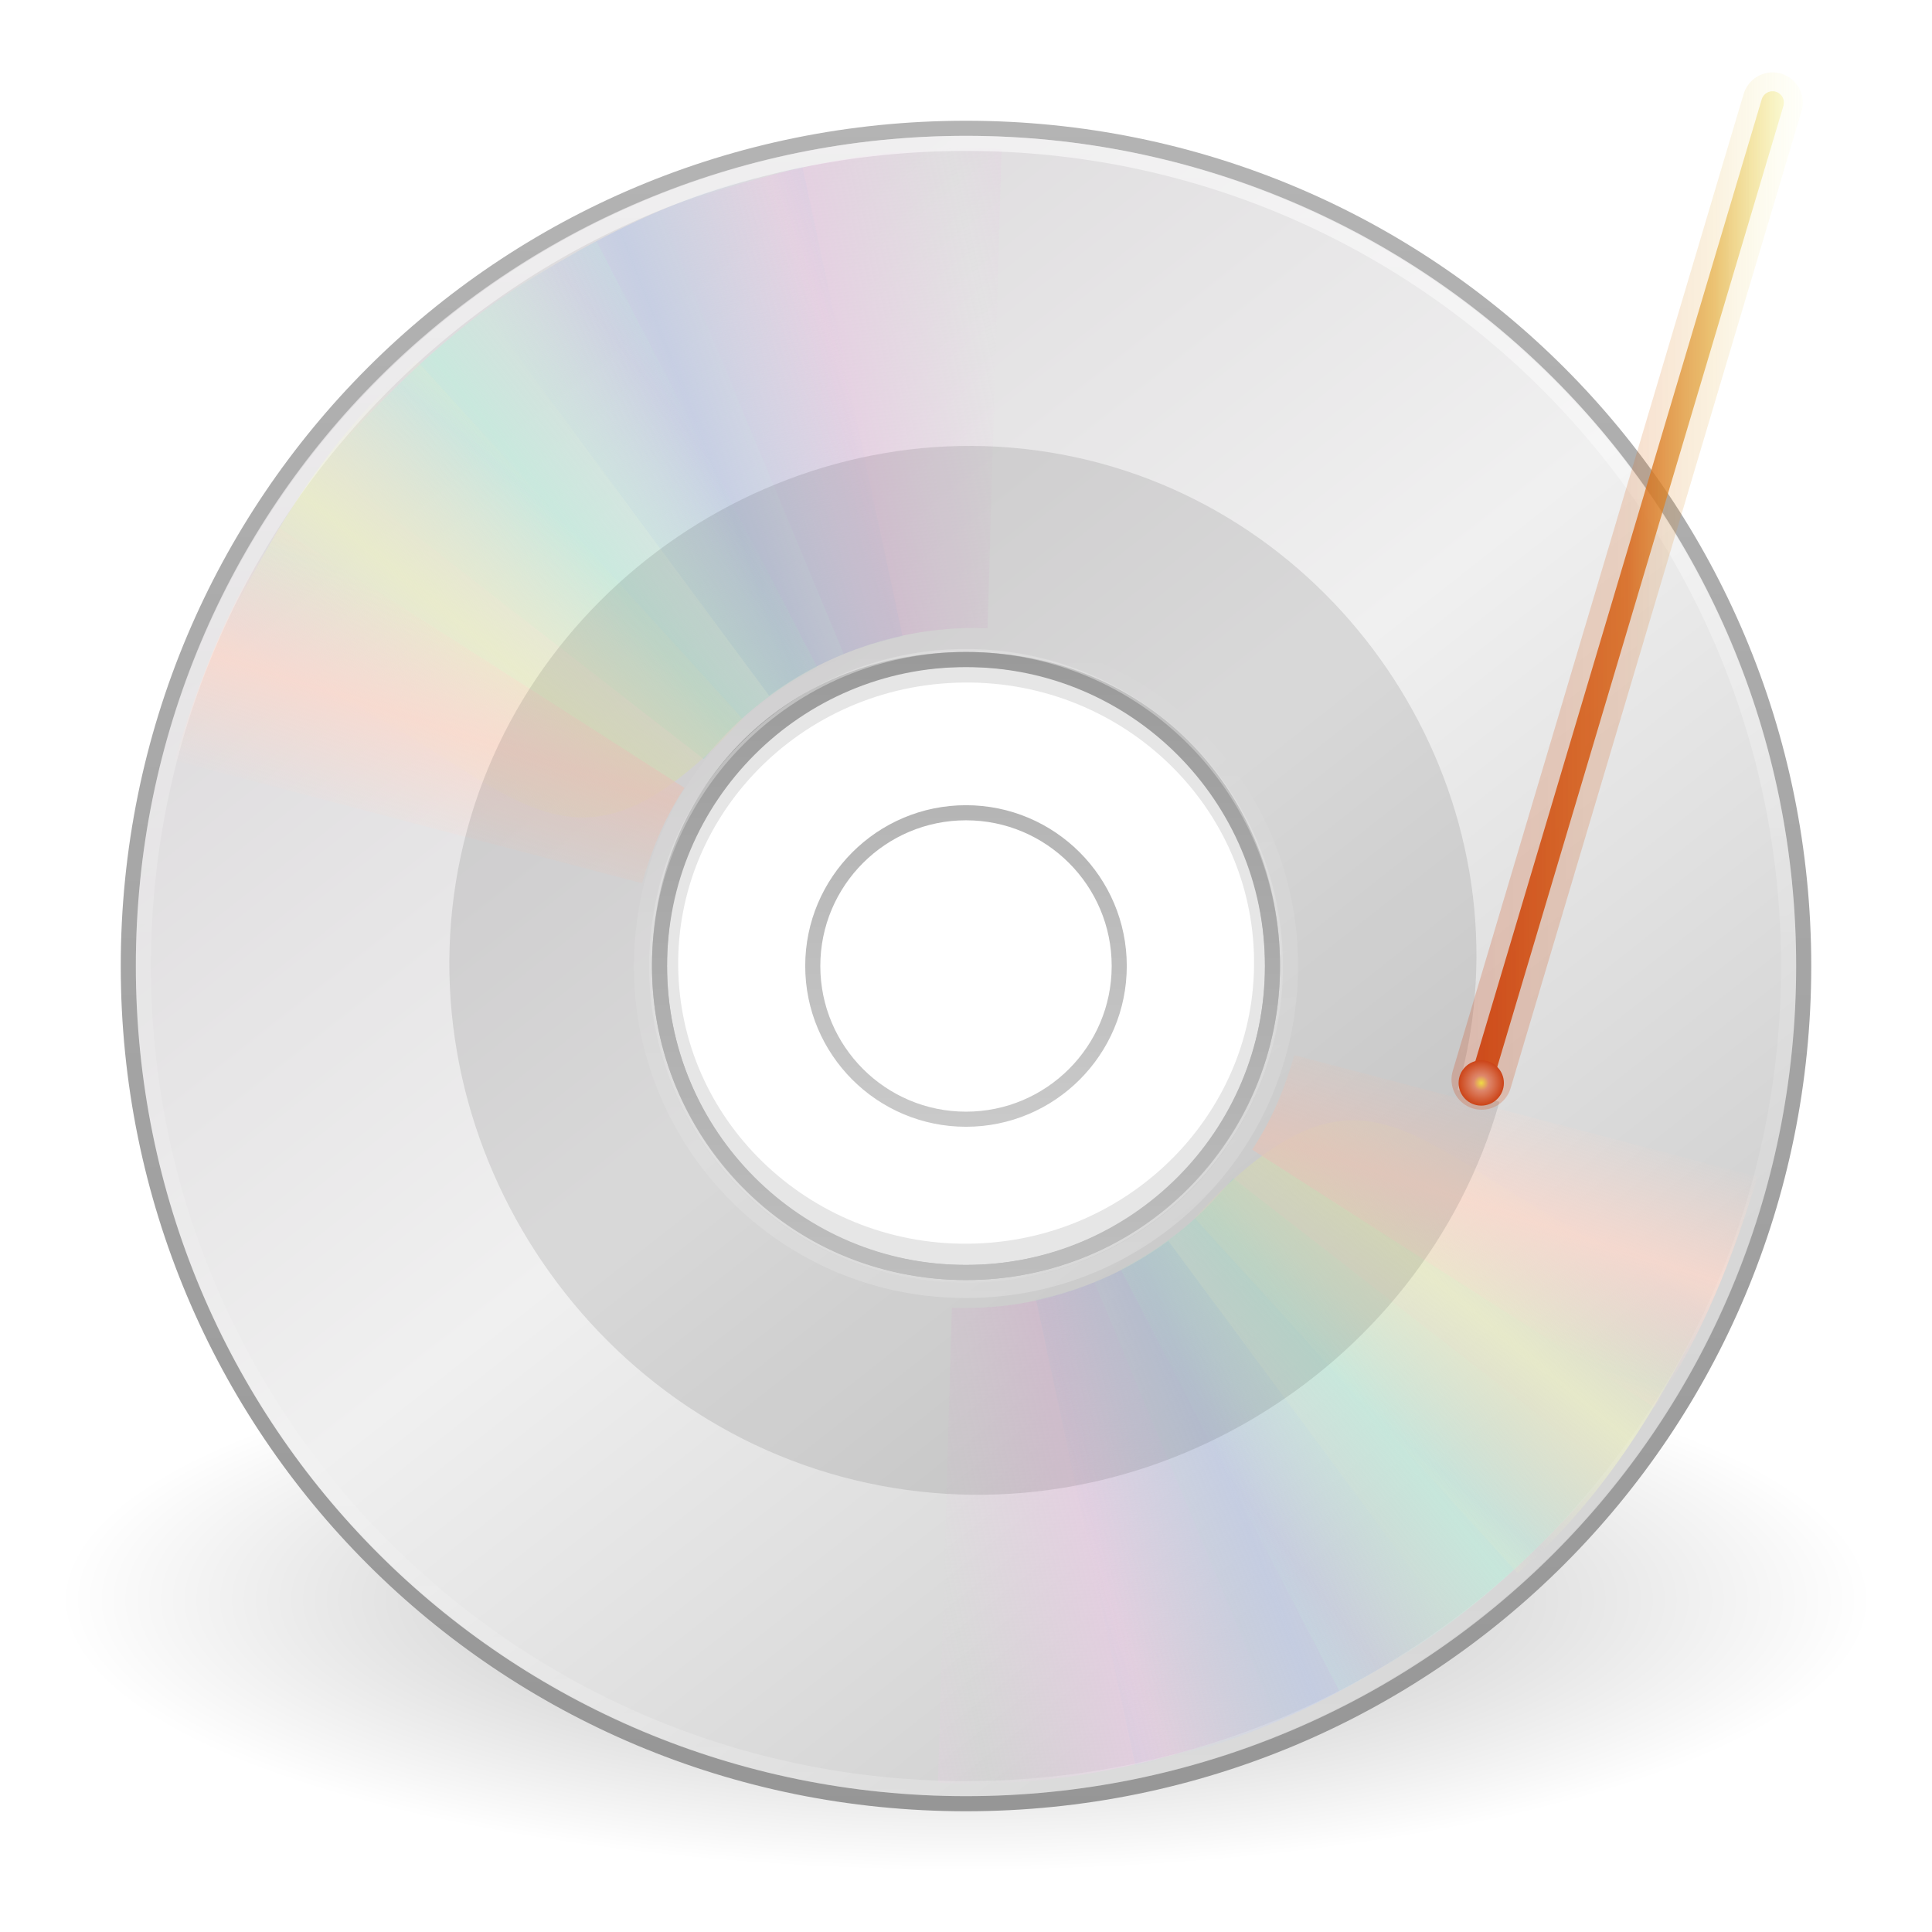 <?xml version="1.0" encoding="UTF-8" standalone="no"?>
<!-- Created with Inkscape (http://www.inkscape.org/) -->

<svg
   xmlns:dc="http://purl.org/dc/elements/1.1/"
   xmlns:cc="http://creativecommons.org/ns#"
   xmlns:rdf="http://www.w3.org/1999/02/22-rdf-syntax-ns#"
   xmlns:svg="http://www.w3.org/2000/svg"
   xmlns="http://www.w3.org/2000/svg"
   xmlns:xlink="http://www.w3.org/1999/xlink"
   xmlns:sodipodi="http://sodipodi.sourceforge.net/DTD/sodipodi-0.dtd"
   xmlns:inkscape="http://www.inkscape.org/namespaces/inkscape"
   width="128"
   height="128"
   id="svg4201"
   version="1.1"
   inkscape:version="0.48.2 r9819"
   sodipodi:docname="xfburn-mod1.svg"
   inkscape:export-filename="/home/ochosi/xfburn.png"
   inkscape:export-xdpi="90"
   inkscape:export-ydpi="90">
  <defs
     id="defs4203">
    <linearGradient
       id="linearGradient3889">
      <stop
         id="stop3891"
         offset="0"
         style="stop-color:#cc4418;stop-opacity:1;" />
      <stop
         style="stop-color:#d76519;stop-opacity:0.843;"
         offset="0.365"
         id="stop3893" />
      <stop
         id="stop3895"
         offset="0.548"
         style="stop-color:#e2a834;stop-opacity:0.628;" />
      <stop
         id="stop3897"
         offset="1"
         style="stop-color:#f1f76b;stop-opacity:0.149;" />
    </linearGradient>
    <linearGradient
       id="linearGradient3975">
      <stop
         id="stop3977"
         offset="0"
         style="stop-color:#ffffff;stop-opacity:1;" />
      <stop
         style="stop-color:#ffffff;stop-opacity:0.926;"
         offset="0.5"
         id="stop3999" />
      <stop
         id="stop3981"
         offset="1"
         style="stop-color:#ffffff;stop-opacity:0;" />
    </linearGradient>
    <linearGradient
       id="linearGradient3965">
      <stop
         style="stop-color:#cc4418;stop-opacity:1;"
         offset="0"
         id="stop3967" />
      <stop
         id="stop3969"
         offset="0.433"
         style="stop-color:#d76519;stop-opacity:0.843;" />
      <stop
         style="stop-color:#e2a834;stop-opacity:0.628;"
         offset="0.628"
         id="stop3971" />
      <stop
         style="stop-color:#f1f76b;stop-opacity:0.149;"
         offset="1"
         id="stop3973" />
    </linearGradient>
    <linearGradient
       id="linearGradient3903">
      <stop
         style="stop-color:#efdc44;stop-opacity:1;"
         offset="0"
         id="stop3905" />
      <stop
         id="stop3917"
         offset="0.333"
         style="stop-color:#de876b;stop-opacity:1;" />
      <stop
         style="stop-color:#cc4418;stop-opacity:1;"
         offset="1"
         id="stop3909" />
    </linearGradient>
    <linearGradient
       id="linearGradient3873">
      <stop
         id="stop3875"
         offset="0"
         style="stop-color:#cc4418;stop-opacity:1;" />
      <stop
         style="stop-color:#d76519;stop-opacity:0.843;"
         offset="0.5"
         id="stop3877" />
      <stop
         id="stop3880"
         offset="0.689"
         style="stop-color:#e2a834;stop-opacity:0.628;" />
      <stop
         id="stop3882"
         offset="1"
         style="stop-color:#f1f76b;stop-opacity:0.149;" />
    </linearGradient>
    <linearGradient
       id="linearGradient3877">
      <stop
         id="stop3879"
         offset="0"
         style="stop-color:#cc4418;stop-opacity:1;" />
      <stop
         style="stop-color:#d76519;stop-opacity:1;"
         offset="0.5"
         id="stop3881" />
      <stop
         id="stop3885"
         offset="1"
         style="stop-color:#f1f76b;stop-opacity:1;" />
    </linearGradient>
    <linearGradient
       id="linearGradient3843">
      <stop
         style="stop-color:#cc4418;stop-opacity:1;"
         offset="0"
         id="stop3845" />
      <stop
         id="stop3851"
         offset="0.5"
         style="stop-color:#d76519;stop-opacity:0.843;" />
      <stop
         style="stop-color:#e2a834;stop-opacity:0.628;"
         offset="0.75"
         id="stop3853" />
      <stop
         style="stop-color:#f1f76b;stop-opacity:0.149;"
         offset="1"
         id="stop3847" />
    </linearGradient>
    <linearGradient
       x1="18.776"
       y1="4.038"
       x2="18.203"
       y2="45.962"
       id="linearGradient2651"
       xlink:href="#linearGradient6036"
       gradientUnits="userSpaceOnUse"
       gradientTransform="matrix(1.086,0,0,-1.086,37.559,27.15)" />
    <linearGradient
       id="linearGradient6036">
      <stop
         id="stop6038"
         style="stop-color:#ffffff;stop-opacity:1"
         offset="0" />
      <stop
         id="stop6040"
         style="stop-color:#ffffff;stop-opacity:0"
         offset="1" />
    </linearGradient>
    <linearGradient
       inkscape:collect="always"
       xlink:href="#linearGradient4011"
       id="linearGradient4064"
       gradientUnits="userSpaceOnUse"
       gradientTransform="matrix(2.946,0,0,2.946,-147.323,-74.701)"
       x1="71.204"
       y1="6.238"
       x2="71.204"
       y2="44.341" />
    <linearGradient
       id="linearGradient4011">
      <stop
         id="stop4013"
         style="stop-color:#ffffff;stop-opacity:1;"
         offset="0" />
      <stop
         offset="0.508"
         style="stop-color:#ffffff;stop-opacity:0.235;"
         id="stop4015" />
      <stop
         id="stop4017"
         style="stop-color:#ffffff;stop-opacity:0.157;"
         offset="0.835" />
      <stop
         id="stop4019"
         style="stop-color:#ffffff;stop-opacity:0.392;"
         offset="1" />
    </linearGradient>
    <linearGradient
       x1="20.58"
       y1="10.775"
       x2="24.274"
       y2="9.862"
       id="linearGradient2682"
       xlink:href="#linearGradient3487"
       gradientUnits="userSpaceOnUse"
       spreadMethod="reflect" />
    <linearGradient
       id="linearGradient3487">
      <stop
         id="stop3489"
         style="stop-color:#e6cde2;stop-opacity:1"
         offset="0" />
      <stop
         id="stop3491"
         style="stop-color:#e6cde2;stop-opacity:0"
         offset="1" />
    </linearGradient>
    <linearGradient
       x1="17.495"
       y1="11.2"
       x2="21.047"
       y2="9.796"
       id="linearGradient2684"
       xlink:href="#linearGradient3495"
       gradientUnits="userSpaceOnUse"
       spreadMethod="reflect" />
    <linearGradient
       id="linearGradient3495">
      <stop
         id="stop3497"
         style="stop-color:#c1cbe4;stop-opacity:1"
         offset="0" />
      <stop
         id="stop3499"
         style="stop-color:#c1cbe4;stop-opacity:0"
         offset="1" />
    </linearGradient>
    <linearGradient
       x1="14.085"
       y1="13.046"
       x2="16.994"
       y2="10.732"
       id="linearGradient2686"
       xlink:href="#linearGradient3503"
       gradientUnits="userSpaceOnUse"
       spreadMethod="reflect" />
    <linearGradient
       id="linearGradient3503">
      <stop
         id="stop3505"
         style="stop-color:#c4ebdd;stop-opacity:1"
         offset="0" />
      <stop
         id="stop3507"
         style="stop-color:#c4ebdd;stop-opacity:0"
         offset="1" />
    </linearGradient>
    <linearGradient
       x1="12.372"
       y1="16.188"
       x2="14.609"
       y2="13.462"
       id="linearGradient2688"
       xlink:href="#linearGradient3511"
       gradientUnits="userSpaceOnUse"
       spreadMethod="reflect" />
    <linearGradient
       id="linearGradient3511">
      <stop
         id="stop3513"
         style="stop-color:#ebeec7;stop-opacity:1"
         offset="0" />
      <stop
         id="stop3515"
         style="stop-color:#ebeec7;stop-opacity:0"
         offset="1" />
    </linearGradient>
    <linearGradient
       x1="10.609"
       y1="17.886"
       x2="9.73"
       y2="20.613"
       id="linearGradient2690"
       xlink:href="#linearGradient3519"
       gradientUnits="userSpaceOnUse"
       spreadMethod="reflect" />
    <linearGradient
       id="linearGradient3519">
      <stop
         id="stop3521"
         style="stop-color:#fcd9cd;stop-opacity:1"
         offset="0" />
      <stop
         id="stop3523"
         style="stop-color:#fcd9cd;stop-opacity:0"
         offset="1" />
    </linearGradient>
    <linearGradient
       x1="20.58"
       y1="10.775"
       x2="24.274"
       y2="9.862"
       id="linearGradient2672"
       xlink:href="#linearGradient3487"
       gradientUnits="userSpaceOnUse"
       spreadMethod="reflect" />
    <linearGradient
       x1="17.495"
       y1="11.2"
       x2="21.047"
       y2="9.796"
       id="linearGradient2674"
       xlink:href="#linearGradient3495"
       gradientUnits="userSpaceOnUse"
       spreadMethod="reflect" />
    <linearGradient
       x1="14.085"
       y1="13.046"
       x2="16.994"
       y2="10.732"
       id="linearGradient2676"
       xlink:href="#linearGradient3503"
       gradientUnits="userSpaceOnUse"
       spreadMethod="reflect" />
    <linearGradient
       x1="12.372"
       y1="16.188"
       x2="14.609"
       y2="13.462"
       id="linearGradient2678"
       xlink:href="#linearGradient3511"
       gradientUnits="userSpaceOnUse"
       spreadMethod="reflect" />
    <linearGradient
       x1="10.609"
       y1="17.886"
       x2="9.73"
       y2="20.613"
       id="linearGradient2680"
       xlink:href="#linearGradient3519"
       gradientUnits="userSpaceOnUse"
       spreadMethod="reflect" />
    <linearGradient
       x1="21.448"
       y1="15.5"
       x2="21.448"
       y2="32.509"
       id="linearGradient2654"
       xlink:href="#linearGradient3428"
       gradientUnits="userSpaceOnUse"
       gradientTransform="matrix(2.538,0,0,2.538,3.085,-60.915)" />
    <linearGradient
       id="linearGradient3428">
      <stop
         id="stop3430"
         style="stop-color:#aaaaaa;stop-opacity:1"
         offset="0" />
      <stop
         id="stop3432"
         style="stop-color:#d4d4d4;stop-opacity:1"
         offset="1" />
    </linearGradient>
    <linearGradient
       x1="12.274"
       y1="32.416"
       x2="35.391"
       y2="14.203"
       id="linearGradient2658"
       xlink:href="#linearGradient3263-6"
       gradientUnits="userSpaceOnUse"
       gradientTransform="matrix(0,3.171,-3.171,0,137.261,-76.115)" />
    <linearGradient
       x1="12.274"
       y1="32.416"
       x2="35.391"
       y2="14.203"
       id="linearGradient3263-6"
       gradientUnits="userSpaceOnUse">
      <stop
         id="stop3265-8"
         style="stop-color:#dedcde;stop-opacity:1;"
         offset="0" />
      <stop
         id="stop3267-9"
         style="stop-color:#f0f0f0;stop-opacity:1;"
         offset="0.5" />
      <stop
         id="stop3269-2"
         style="stop-color:#d2d2d2;stop-opacity:1"
         offset="1" />
    </linearGradient>
    <linearGradient
       x1="-21.916"
       y1="3"
       x2="-21.916"
       y2="45.033"
       id="linearGradient2660"
       xlink:href="#linearGradient3772-6"
       gradientUnits="userSpaceOnUse"
       gradientTransform="matrix(2.707,0,0,2.707,135.108,-64.976)" />
    <linearGradient
       id="linearGradient3772-6">
      <stop
         id="stop3774-6"
         style="stop-color:#b4b4b4;stop-opacity:1;"
         offset="0" />
      <stop
         id="stop3776-4"
         style="stop-color:#969696;stop-opacity:1;"
         offset="1" />
    </linearGradient>
    <linearGradient
       id="linearGradient23419">
      <stop
         id="stop23421"
         style="stop-color:#000000;stop-opacity:1"
         offset="0" />
      <stop
         id="stop23423"
         style="stop-color:#000000;stop-opacity:0"
         offset="1" />
    </linearGradient>
    <radialGradient
       r="22.627"
       fy="41.636"
       fx="23.335"
       cy="41.636"
       cx="23.335"
       gradientTransform="matrix(2.652,0,0,0.795,2.125,8.882)"
       gradientUnits="userSpaceOnUse"
       id="radialGradient4199"
       xlink:href="#linearGradient23419"
       inkscape:collect="always" />
    <filter
       inkscape:collect="always"
       id="filter3976"
       x="-0.131"
       width="1.262"
       y="-0.039"
       height="1.078">
      <feGaussianBlur
         inkscape:collect="always"
         stdDeviation="1.05"
         id="feGaussianBlur3978" />
    </filter>
    <linearGradient
       inkscape:collect="always"
       xlink:href="#linearGradient3843"
       id="linearGradient3890"
       gradientUnits="userSpaceOnUse"
       x1="92.727"
       y1="40.909"
       x2="116"
       y2="40.909"
       gradientTransform="translate(3.438,-65.75)" />
    <linearGradient
       inkscape:collect="always"
       xlink:href="#linearGradient3843"
       id="linearGradient3893"
       gradientUnits="userSpaceOnUse"
       x1="92.727"
       y1="40.909"
       x2="116"
       y2="40.909"
       gradientTransform="translate(3.438,-65.75)" />
    <radialGradient
       inkscape:collect="always"
       xlink:href="#linearGradient3873"
       id="radialGradient3921"
       cx="124.971"
       cy="24.274"
       fx="124.971"
       fy="24.274"
       r="1.665"
       gradientUnits="userSpaceOnUse" />
    <radialGradient
       inkscape:collect="always"
       xlink:href="#linearGradient3873"
       id="radialGradient3923"
       gradientUnits="userSpaceOnUse"
       cx="124.971"
       cy="24.274"
       fx="124.971"
       fy="24.274"
       r="1.665" />
    <radialGradient
       inkscape:collect="always"
       xlink:href="#linearGradient3873"
       id="radialGradient3925"
       gradientUnits="userSpaceOnUse"
       cx="124.971"
       cy="24.274"
       fx="124.971"
       fy="24.274"
       r="1.665" />
    <radialGradient
       inkscape:collect="always"
       xlink:href="#linearGradient3975"
       id="radialGradient3985"
       cx="124.971"
       cy="24.274"
       fx="124.971"
       fy="24.274"
       r="1.625"
       gradientUnits="userSpaceOnUse"
       gradientTransform="matrix(0.792,0.009,-0.009,0.805,26.16,3.581)" />
    <radialGradient
       inkscape:collect="always"
       xlink:href="#linearGradient3903"
       id="radialGradient3997"
       cx="94.25"
       cy="73"
       fx="94.25"
       fy="73"
       r="1.25"
       gradientUnits="userSpaceOnUse" />
    <filter
       inkscape:collect="always"
       id="filter3926"
       x="-0.482"
       width="1.965"
       y="-0.482"
       height="1.965">
      <feGaussianBlur
         inkscape:collect="always"
         stdDeviation="0.502"
         id="feGaussianBlur3928" />
    </filter>
    <radialGradient
       inkscape:collect="always"
       xlink:href="#linearGradient3975"
       id="radialGradient3903"
       cx="132.562"
       cy="7.688"
       fx="132.562"
       fy="7.688"
       r="5.5"
       gradientUnits="userSpaceOnUse" />
    <radialGradient
       inkscape:collect="always"
       xlink:href="#linearGradient3975"
       id="radialGradient3905"
       gradientUnits="userSpaceOnUse"
       cx="132.562"
       cy="7.688"
       fx="132.562"
       fy="7.688"
       r="5.5" />
    <radialGradient
       inkscape:collect="always"
       xlink:href="#linearGradient3975"
       id="radialGradient3907"
       gradientUnits="userSpaceOnUse"
       cx="132.562"
       cy="7.688"
       fx="132.562"
       fy="7.688"
       r="5.5" />
    <radialGradient
       inkscape:collect="always"
       xlink:href="#linearGradient3975"
       id="radialGradient3910"
       gradientUnits="userSpaceOnUse"
       cx="132.562"
       cy="7.688"
       fx="132.562"
       fy="7.688"
       r="5.5"
       gradientTransform="matrix(0.481,-0.389,0.493,0.61,30.68,54.657)" />
    <radialGradient
       inkscape:collect="always"
       xlink:href="#linearGradient3975"
       id="radialGradient3917"
       cx="98.062"
       cy="7.562"
       fx="98.062"
       fy="7.562"
       r="4.517"
       gradientTransform="matrix(1,0,0,0.77,0,1.99)"
       gradientUnits="userSpaceOnUse" />
  </defs>
  <sodipodi:namedview
     id="base"
     pagecolor="#ffffff"
     bordercolor="#666666"
     borderopacity="1.0"
     inkscape:pageopacity="0.0"
     inkscape:pageshadow="2"
     inkscape:zoom="8"
     inkscape:cx="96.23547"
     inkscape:cy="65.901612"
     inkscape:current-layer="layer1"
     showgrid="true"
     inkscape:document-units="px"
     inkscape:grid-bbox="true"
     inkscape:window-width="1920"
     inkscape:window-height="1151"
     inkscape:window-x="0"
     inkscape:window-y="25"
     inkscape:window-maximized="1" />
  <g
     id="layer1"
     inkscape:label="Layer 1"
     inkscape:groupmode="layer"
     transform="translate(0,64)">
    <path
       inkscape:connector-curvature="0"
       d="M 124,42 C 124.003,51.941 97.139,60 64,60 30.861,60 3.997,51.941 4,42 3.997,32.059 30.861,24 64,24 c 33.139,0 60.003,8.059 60,18 z"
       id="path23417"
       style="opacity:0.3;fill:url(#radialGradient4199);fill-opacity:1;fill-rule:evenodd;stroke:none;stroke-width:2;marker:none;visibility:visible;display:inline;overflow:visible" />
    <path
       inkscape:connector-curvature="0"
       d="m 119.5,9e-6 c 0,-30.763 -24.737,-55.5 -55.5,-55.5 C 33.237,-55.5 8.5,-30.763 8.5,9e-6 8.5,30.763 33.237,55.5 64,55.5 94.763,55.5 119.5,30.763 119.5,9e-6 z m -35.195,0 c 0,11.176 -8.905,20.305 -20.305,20.305 -11.623,0 -20.305,-9.355 -20.305,-20.305 0,-11.174 8.234,-20.305 20.305,-20.305 12.071,0 20.305,9.352 20.305,20.305 z"
       id="path2781"
       style="fill:url(#linearGradient2658);fill-opacity:1;fill-rule:nonzero;stroke:url(#linearGradient2660);stroke-width:1;stroke-miterlimit:4;stroke-opacity:1" />
    <path
       inkscape:connector-curvature="0"
       d="m 64,-21 c -11.592,0 -21,9.408 -21,21 0,11.592 9.408,21 21,21 11.592,0 21,-9.408 21,-21 0,-11.592 -9.408,-21 -21,-21 z m 0,10.5 c 5.796,0 10.5,4.704 10.5,10.5 0,5.796 -4.704,10.5 -10.5,10.5 -5.796,0 -10.5,-4.704 -10.5,-10.5 0,-5.796 4.704,-10.5 10.5,-10.5 z"
       id="path2474"
       style="opacity:0.5;fill:#ffffff;fill-opacity:1;fill-rule:nonzero;stroke:none;stroke-width:1;marker:none;visibility:visible;display:inline;overflow:visible;enable-background:accumulate" />
    <path
       inkscape:connector-curvature="0"
       d="m 64,-20.305 c -11.208,0 -20.305,9.097 -20.305,20.305 0,11.208 9.097,20.305 20.305,20.305 11.208,0 20.305,-9.097 20.305,-20.305 0,-11.208 -9.097,-20.305 -20.305,-20.305 z m 0,10.152 c 5.604,0 10.152,4.548 10.152,10.152 0,5.604 -4.548,10.152 -10.152,10.152 -5.604,0 -10.152,-4.548 -10.152,-10.152 0,-5.604 4.548,-10.152 10.152,-10.152 z"
       id="path3418"
       style="fill:none;stroke:url(#linearGradient2654);stroke-width:1;stroke-linecap:butt;stroke-linejoin:round;stroke-miterlimit:4;stroke-opacity:1;stroke-dasharray:none;stroke-dashoffset:0;marker:none;visibility:visible;display:inline;overflow:visible;enable-background:accumulate" />
    <g
       transform="matrix(2.732,0,0,2.732,-1.09,-65.074)"
       id="g3527">
      <path
         inkscape:connector-curvature="0"
         d="M 15.857,5.731 20.625,16.344 C 21.66,15.885 22.795,15.625 24,15.625 c 0.032,0 0.062,-3.6e-4 0.094,0 L 24.108,4.005 c -2.942,-0.071 -5.543,0.657 -8.251,1.726 z"
         transform="matrix(1,0.028,-0.028,1,0.692,-0.671)"
         id="path3296"
         style="opacity:0.8;fill:url(#linearGradient2672);fill-opacity:1;fill-rule:nonzero;stroke:none" />
      <path
         inkscape:connector-curvature="0"
         d="m 12.121,7.906 6.931,9.36 c 0.913,-0.67 1.966,-1.167 3.143,-1.425 0.031,-0.007 0.06,-0.014 0.092,-0.02 L 19.857,4.426 c -2.889,0.561 -5.32,1.856 -7.736,3.48 z"
         id="path3308"
         style="opacity:0.8;fill:url(#linearGradient2674);fill-opacity:1;fill-rule:nonzero;stroke:none" />
      <path
         inkscape:connector-curvature="0"
         d="m 8.252,11.647 9.214,7.156 c 0.709,-0.883 1.597,-1.636 2.667,-2.19 0.028,-0.015 0.055,-0.029 0.083,-0.043 L 14.866,6.251 C 12.221,7.541 10.166,9.452 8.252,11.647 z"
         id="path3310"
         style="opacity:0.8;fill:url(#linearGradient2676);fill-opacity:1;fill-rule:nonzero;stroke:none" />
      <path
         inkscape:connector-curvature="0"
         d="m 5.633,16.074 c 7.175,2.242 7.85,7.031 12.777,1.754 L 10.5,9.132 C 8.279,11.063 6.913,13.459 5.633,16.074 z"
         id="path3312"
         style="opacity:0.8;fill:url(#linearGradient2678);fill-opacity:1;fill-rule:nonzero;stroke:none" />
      <path
         inkscape:connector-curvature="0"
         d="M 7.155,13.193 C 5.972,14.945 5.248,16.83 4.63,18.837 L 15.969,21.812 C 16.184,21.049 16.487,20.298 16.938,19.594 16.955,19.567 16.982,19.527 17,19.5 L 7.155,13.193 z"
         id="path3314"
         style="opacity:0.8;fill:url(#linearGradient2680);fill-opacity:1;fill-rule:nonzero;stroke:none" />
    </g>
    <g
       transform="matrix(-2.707,0,0,-2.707,128.976,64.951)"
       id="g3297">
      <path
         inkscape:connector-curvature="0"
         d="M 15.857,5.731 20.625,16.344 C 21.66,15.885 22.795,15.625 24,15.625 c 0.032,0 0.062,-3.6e-4 0.094,0 L 24.108,4.005 c -2.942,-0.071 -5.543,0.657 -8.251,1.726 z"
         transform="matrix(1,0.028,-0.028,1,0.692,-0.671)"
         id="path3299"
         style="opacity:0.8;fill:url(#linearGradient2682);fill-opacity:1;fill-rule:nonzero;stroke:none" />
      <path
         inkscape:connector-curvature="0"
         d="m 12.121,7.906 6.931,9.36 c 0.913,-0.67 1.966,-1.167 3.143,-1.425 0.031,-0.007 0.06,-0.014 0.092,-0.02 L 19.857,4.426 c -2.889,0.561 -5.32,1.856 -7.736,3.48 z"
         id="path3301"
         style="opacity:0.8;fill:url(#linearGradient2684);fill-opacity:1;fill-rule:nonzero;stroke:none" />
      <path
         inkscape:connector-curvature="0"
         d="m 8.252,11.647 9.214,7.156 c 0.709,-0.883 1.597,-1.636 2.667,-2.19 0.028,-0.015 0.055,-0.029 0.083,-0.043 L 14.866,6.251 C 12.221,7.541 10.166,9.452 8.252,11.647 z"
         id="path3303"
         style="opacity:0.8;fill:url(#linearGradient2686);fill-opacity:1;fill-rule:nonzero;stroke:none" />
      <path
         inkscape:connector-curvature="0"
         d="m 5.633,16.074 c 7.175,2.242 7.85,7.031 12.777,1.754 L 10.5,9.132 C 8.279,11.063 6.913,13.459 5.633,16.074 z"
         id="path3305"
         style="opacity:0.8;fill:url(#linearGradient2688);fill-opacity:1;fill-rule:nonzero;stroke:none" />
      <path
         inkscape:connector-curvature="0"
         d="M 7.155,13.193 C 5.972,14.945 5.248,16.83 4.63,18.837 L 15.969,21.812 C 16.184,21.049 16.487,20.298 16.938,19.594 16.955,19.567 16.982,19.527 17,19.5 L 7.155,13.193 z"
         id="path3307"
         style="opacity:0.8;fill:url(#linearGradient2690);fill-opacity:1;fill-rule:nonzero;stroke:none" />
    </g>
    <path
       inkscape:connector-curvature="0"
       style="opacity:0.55;color:#000000;fill:none;stroke:url(#linearGradient4064);stroke-width:1;stroke-linecap:round;stroke-linejoin:round;stroke-miterlimit:4;stroke-opacity:1;stroke-dasharray:none;stroke-dashoffset:0;marker:none;visibility:visible;display:inline;overflow:visible;enable-background:accumulate"
       id="path8655"
       d="m 118.5,-0.002 c 0,30.1 -24.402,54.502 -54.499,54.502 -30.1,0 -54.501,-24.402 -54.501,-54.502 0,-30.099 24.401,-54.498 54.501,-54.498 30.097,0 54.499,24.399 54.499,54.498 l 0,0 z" />
    <path
       d="m 64,21.5 c -11.917,0 -21.5,-9.583 -21.5,-21.5 0,-11.917 9.583,-21.5 21.5,-21.5 11.917,0 21.5,9.583 21.5,21.5 0,11.917 -9.583,21.5 -21.5,21.5 l 0,0 0,0 z"
       id="path3281"
       style="opacity:0.4;fill:none;stroke:url(#linearGradient2651);stroke-width:1;stroke-miterlimit:4;stroke-opacity:1"
       inkscape:connector-curvature="0" />
    <g
       id="g3910"
       style="opacity:0.1"
       transform="matrix(0.999,-0.036,0.036,0.999,0.046,2.145)">
      <path
         transform="matrix(0.92,0,0,0.98,4.991,-63.97)"
         d="m 92.631,65.244 c 0,14.742 -12.742,26.693 -28.461,26.693 -15.719,0 -28.461,-11.951 -28.461,-26.693 0,-14.742 12.742,-26.693 28.461,-26.693 15.719,0 28.461,11.951 28.461,26.693 z"
         sodipodi:ry="26.693281"
         sodipodi:rx="28.461048"
         sodipodi:cy="65.24427"
         sodipodi:cx="64.169937"
         id="path4012"
         style="fill:none;stroke:#000000;stroke-width:15.435;stroke-miterlimit:4;stroke-opacity:1;stroke-dasharray:none"
         sodipodi:type="arc" />
      <path
         transform="matrix(0.682,1.586,1.586,-0.682,107.986,-19.406)"
         d="m 14.364,-38.61 c 6.248,7.7 4.93,19.328 -2.746,25.552 -7.879,6.389 -19.774,5.039 -26.138,-2.816 -6.529,-8.058 -5.148,-20.219 2.886,-26.724 8.236,-6.67 20.665,-5.257 27.311,2.955 6.623,8.183 5.471,20.478 -2.426,27.393"
         sodipodi:t0="0.8963514"
         sodipodi:argument="-17.98468"
         sodipodi:radius="20.039024"
         sodipodi:revolution="12"
         sodipodi:expansion="1"
         sodipodi:cy="-27.5"
         sodipodi:cx="0.25"
         id="path3904"
         style="fill:none;stroke:#000000;stroke-width:1.738;stroke-linecap:butt;stroke-linejoin:miter;stroke-miterlimit:4;stroke-opacity:1;stroke-dasharray:none"
         sodipodi:type="spiral" />
    </g>
    <path
       style="opacity:0.5;fill:none;stroke:url(#linearGradient3893);stroke-width:4;stroke-linecap:round;stroke-linejoin:miter;stroke-miterlimit:4;stroke-opacity:1;stroke-dasharray:none;filter:url(#filter3976)"
       d="m 98.165,7.523 19.273,-64.727 0,0 0,0"
       id="path3073"
       inkscape:connector-curvature="0" />
    <path
       inkscape:connector-curvature="0"
       id="path3970"
       d="m 98.165,7.523 19.273,-64.727 0,0 0,0"
       style="fill:none;stroke:url(#linearGradient3890);stroke-width:1.5;stroke-linecap:round;stroke-linejoin:miter;stroke-miterlimit:4;stroke-opacity:1;stroke-dasharray:none" />
    <path
       transform="matrix(1.2,0,0,1.2,-14.964,-79.85)"
       d="m 95.5,73 c 0,0.69 -0.56,1.25 -1.25,1.25 C 93.56,74.25 93,73.69 93,73 c 0,-0.69 0.56,-1.25 1.25,-1.25 0.69,0 1.25,0.56 1.25,1.25 z"
       sodipodi:ry="1.25"
       sodipodi:rx="1.25"
       sodipodi:cy="73"
       sodipodi:cx="94.25"
       id="path3896"
       style="fill:url(#radialGradient3997);fill-opacity:1;stroke:none;filter:url(#filter3926)"
       sodipodi:type="arc" />
    <path
       sodipodi:type="arc"
       style="fill:url(#radialGradient3997);fill-opacity:1;stroke:none"
       id="path3994"
       sodipodi:cx="94.25"
       sodipodi:cy="73"
       sodipodi:rx="1.25"
       sodipodi:ry="1.25"
       d="m 95.5,73 c 0,0.69 -0.56,1.25 -1.25,1.25 C 93.56,74.25 93,73.69 93,73 c 0,-0.69 0.56,-1.25 1.25,-1.25 0.69,0 1.25,0.56 1.25,1.25 z"
       transform="matrix(1.2,0,0,1.2,-14.964,-79.85)" />
  </g>
</svg>
